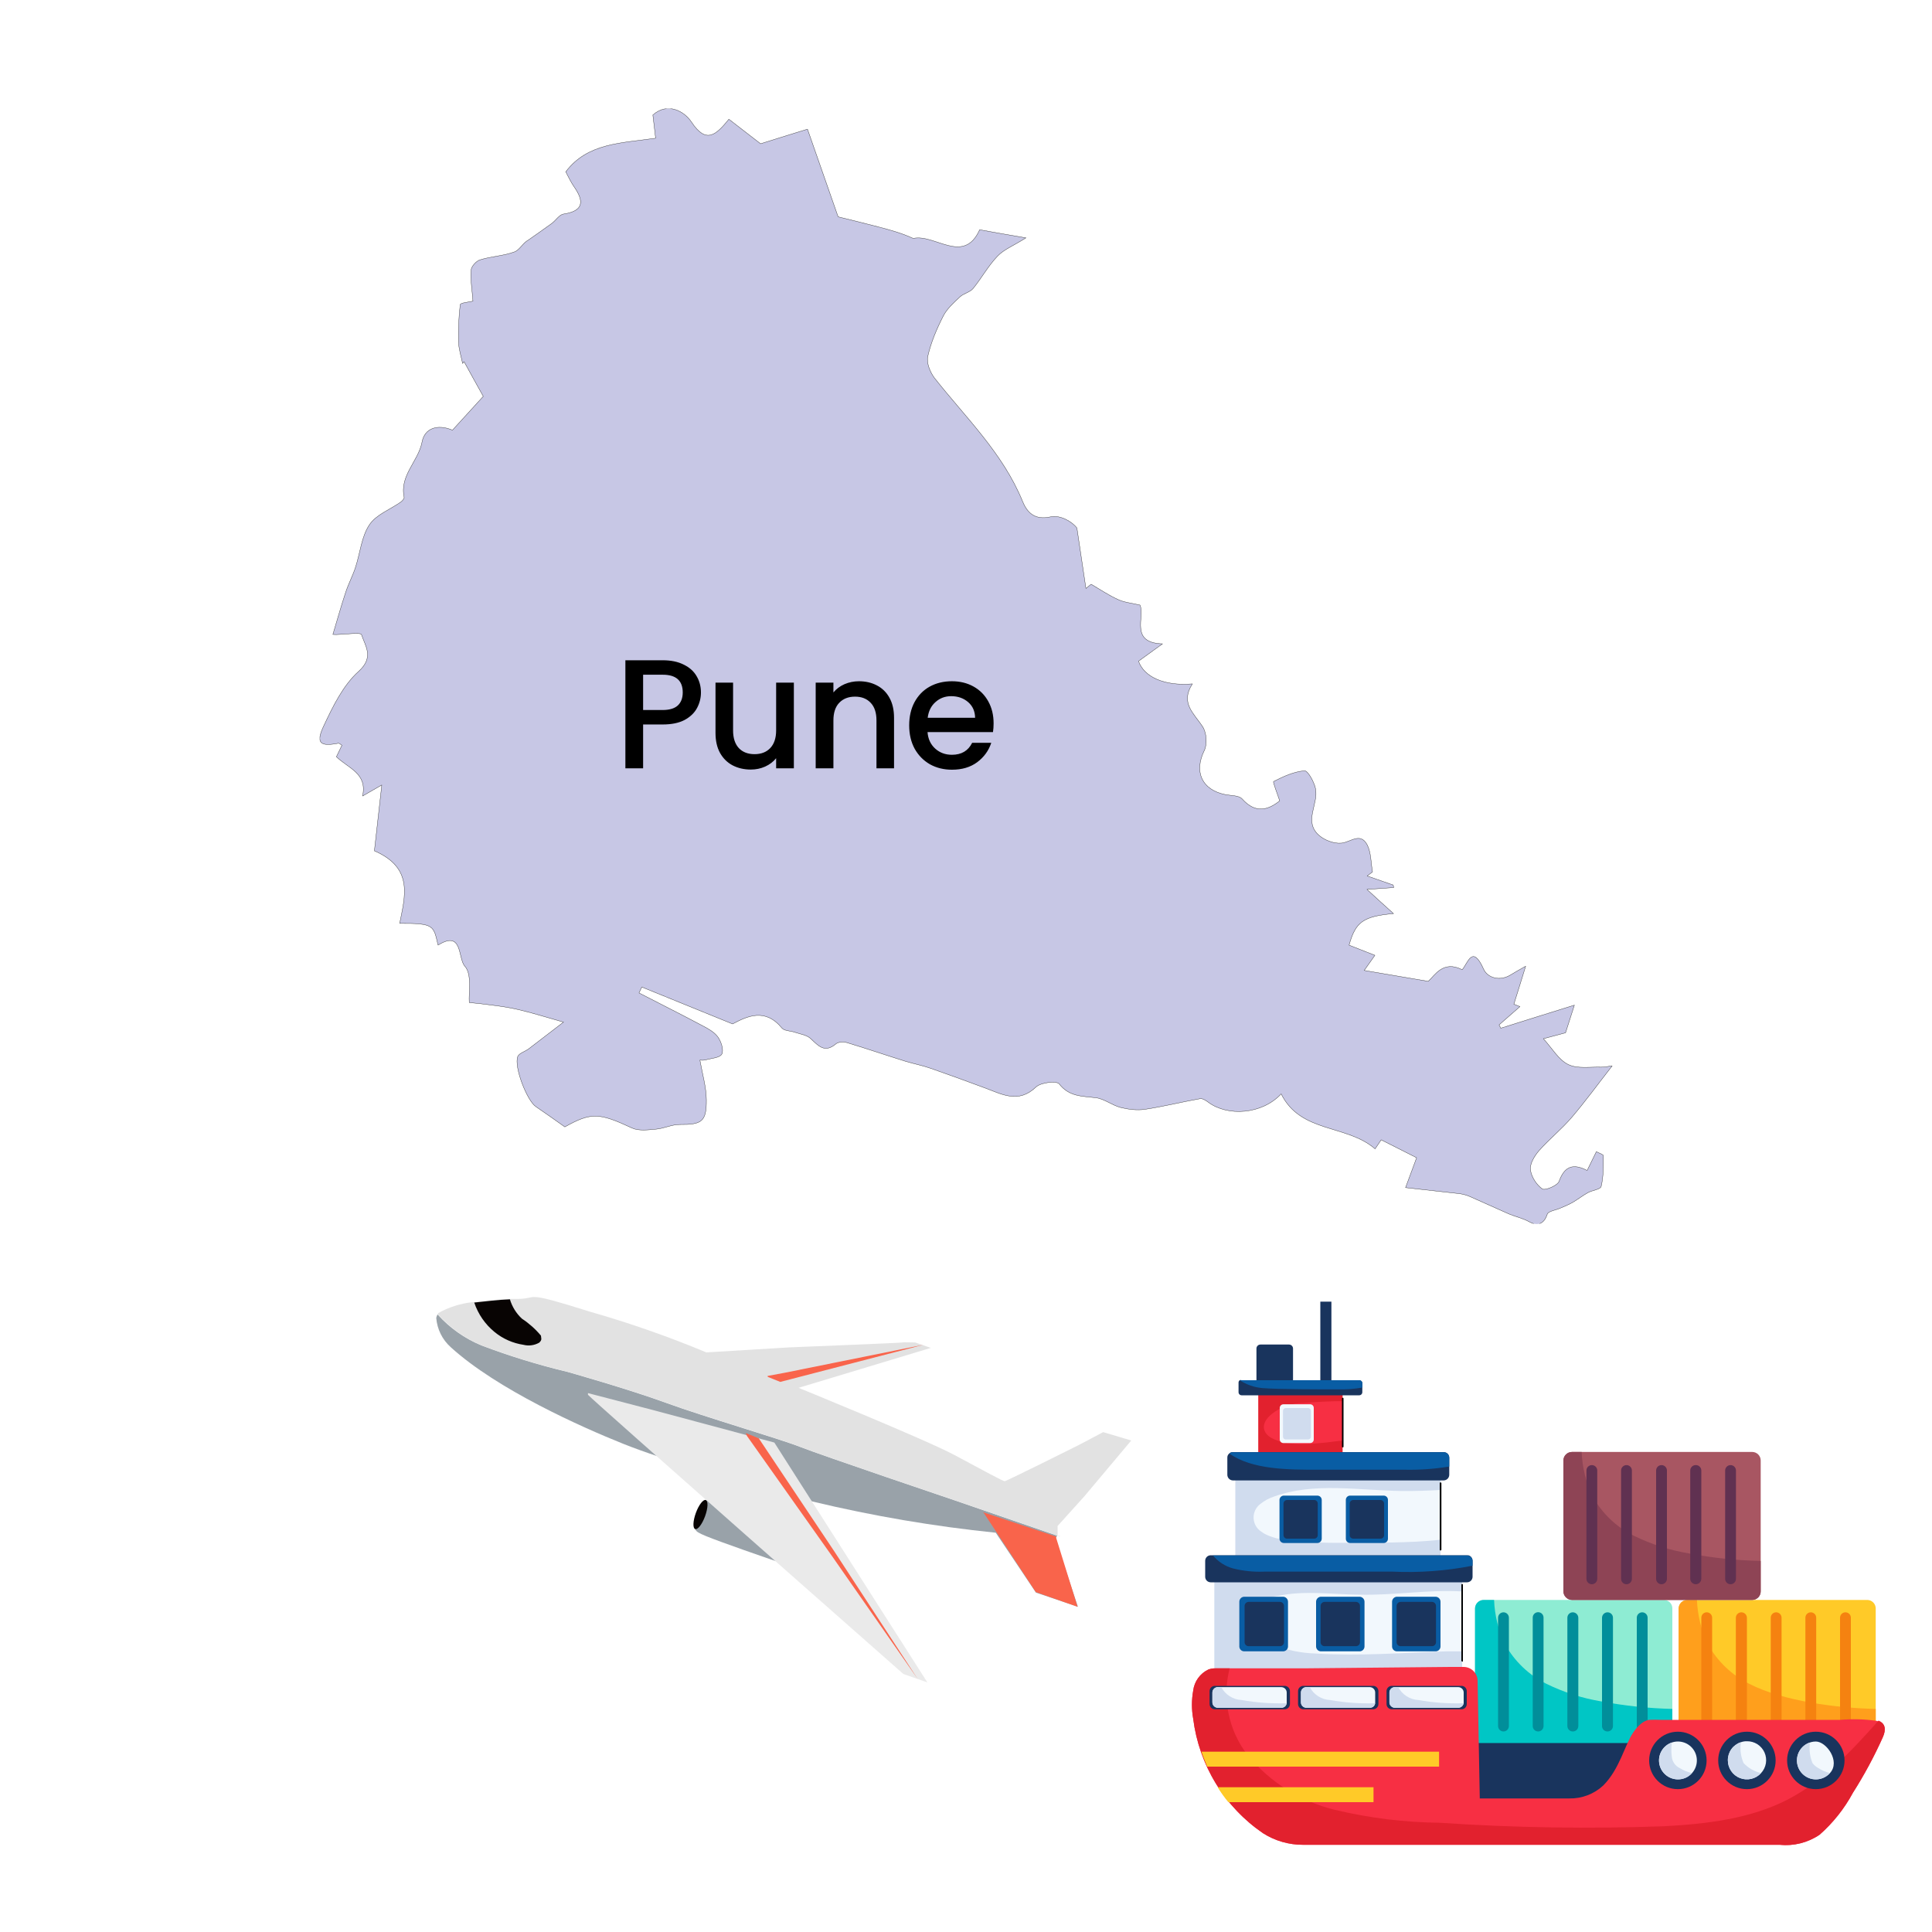 <svg width="150" height="150" viewBox="0 0 150 150" fill="none" xmlns="http://www.w3.org/2000/svg">
<path d="M53.94 118.57C54.04 118.91 53.88 118.94 56.04 119.73C58.2 120.52 61.38 121.6 61.38 121.6L60.11 118.85L57.19 116.39H55.19L54.76 116.5L54.22 118.13L53.94 118.57Z" fill="#99A2A9"/>
<path d="M54.741 117.721C54.969 117.099 54.994 116.536 54.797 116.463C54.599 116.391 54.255 116.838 54.027 117.46C53.8 118.082 53.775 118.645 53.972 118.717C54.169 118.79 54.514 118.343 54.741 117.721Z" fill="#080403"/>
<path d="M83.69 124.75L80.43 123.65L77.31 119C72.522 118.51 67.771 117.701 63.09 116.58C57.19 115 51.59 113.38 48.37 112.09C45.15 110.8 38.6 107.88 35 104.6C34.343 104.015 33.938 103.197 33.87 102.32C33.89 102.225 33.924 102.135 33.97 102.05C34.911 103.099 36.077 103.923 37.38 104.46C39.558 105.284 41.785 105.969 44.05 106.51C44.05 106.51 48.77 107.84 51.72 108.92C54.67 110 60.51 111.7 62.16 112.35C63.81 113 74.16 116.5 74.16 116.5L82.09 119.23C82.09 119.23 81.96 119.37 81.96 119.4C81.96 119.43 82.43 120.96 82.43 120.96L83.69 124.75Z" fill="#99A2A9"/>
<path d="M84.2 116.16L82.11 118.48V118.87V119.23L74.18 116.5C74.18 116.5 63.8 113 62.18 112.35C60.56 111.7 54.7 110 51.75 108.92C48.8 107.84 44.08 106.51 44.08 106.51C41.815 105.969 39.588 105.284 37.41 104.46C36.106 103.923 34.941 103.099 34 102.05V101.96C34.826 101.496 35.738 101.203 36.68 101.1H36.79C37.59 101.02 38.63 100.88 39.56 100.85H40.12C41.93 100.85 40.38 100.13 45.84 101.85C48.899 102.723 51.904 103.775 54.84 105L61.29 104.61C61.29 104.61 70.05 104.26 70.06 104.23C70.07 104.2 71.06 104.23 71.06 104.23L72.27 104.65L62 107.75C62 107.75 71.82 111.75 74.09 112.96C76.36 114.17 77.86 115 78 115C78.14 115 83.76 112.19 83.76 112.19L85.65 111.19L87.83 111.84L84.2 116.16Z" fill="#E2E2E2"/>
<path d="M82.29 119.28L82.16 119.23" stroke="#F3F3F3" stroke-width="0.08" stroke-miterlimit="10"/>
<path d="M76.42 117.52L80.42 123.61L83.66 124.75L82 119.4V119.3L76.33 117.41L76.42 117.52Z" fill="#F9644B"/>
<path d="M45.65 108.29C45.65 108.4 70.14 129.97 70.14 129.97L72 130.62L60.12 112L50.79 109.5L45.65 108.16V108.31V108.29Z" fill="#EAEAEA"/>
<path d="M57.99 111.48L64.58 120.79L71.26 130.37L64.77 120.44L58.91 111.67L57.9 111.26L57.99 111.48Z" fill="#F9644B"/>
<path d="M59.59 106.83L59.61 106.9L60.58 107.29L71.69 104.41L60.93 106.58L59.59 106.83Z" fill="#F9644B"/>
<path d="M41.87 104.24C41.498 104.455 41.056 104.516 40.64 104.41C39.813 104.287 39.035 103.941 38.39 103.41C37.662 102.813 37.118 102.022 36.82 101.13C37.62 101.05 38.66 100.91 39.59 100.88C39.761 101.454 40.082 101.972 40.52 102.38C41.075 102.745 41.574 103.189 42 103.7C42 103.89 42.12 104 41.87 104.24Z" fill="#080403"/>
<path d="M102.51 101.06H103.37V107.4H102.51V101.06Z" fill="#19345D"/>
<path d="M100.39 107.23H97.55V104.7C97.55 104.617 97.582 104.539 97.641 104.48C97.699 104.422 97.778 104.39 97.86 104.39H100.08C100.162 104.39 100.241 104.422 100.299 104.48C100.357 104.539 100.39 104.617 100.39 104.7V107.23Z" fill="#19345D"/>
<path d="M129.84 124.88V135C129.843 135.087 129.828 135.173 129.796 135.255C129.765 135.336 129.717 135.41 129.657 135.472C129.596 135.535 129.524 135.584 129.443 135.618C129.363 135.652 129.277 135.67 129.19 135.67H115.19C115.012 135.67 114.842 135.599 114.716 135.473C114.591 135.348 114.52 135.177 114.52 135V124.88C114.523 124.704 114.594 124.536 114.72 124.412C114.845 124.289 115.014 124.22 115.19 124.22H129.19C129.276 124.22 129.362 124.237 129.441 124.27C129.521 124.303 129.593 124.352 129.653 124.414C129.714 124.475 129.761 124.548 129.793 124.628C129.826 124.708 129.841 124.794 129.84 124.88Z" fill="#8EECD3"/>
<path d="M129.84 132.68V135C129.843 135.087 129.828 135.173 129.796 135.255C129.765 135.336 129.717 135.41 129.657 135.472C129.596 135.535 129.524 135.584 129.443 135.618C129.363 135.652 129.277 135.67 129.19 135.67H115.19C115.012 135.67 114.842 135.599 114.716 135.473C114.591 135.348 114.52 135.177 114.52 135V124.88C114.523 124.704 114.594 124.536 114.72 124.412C114.845 124.289 115.014 124.22 115.19 124.22H116C116.044 125.405 116.33 126.569 116.84 127.64C117.575 128.972 118.698 130.05 120.06 130.73C121.412 131.393 122.854 131.855 124.34 132.1C126.155 132.441 127.994 132.635 129.84 132.68Z" fill="#00C6C5"/>
<path d="M116.73 134.43C116.618 134.43 116.511 134.385 116.433 134.307C116.354 134.228 116.31 134.121 116.31 134.01V125.61C116.308 125.554 116.318 125.498 116.339 125.446C116.359 125.394 116.39 125.346 116.429 125.306C116.468 125.266 116.515 125.234 116.567 125.213C116.618 125.191 116.674 125.18 116.73 125.18C116.786 125.18 116.841 125.191 116.893 125.213C116.944 125.234 116.991 125.266 117.03 125.306C117.069 125.346 117.1 125.394 117.121 125.446C117.141 125.498 117.151 125.554 117.15 125.61V134C117.151 134.056 117.141 134.111 117.121 134.163C117.1 134.216 117.069 134.263 117.03 134.303C116.991 134.343 116.944 134.375 116.893 134.397C116.841 134.419 116.786 134.43 116.73 134.43Z" fill="#018E9A"/>
<path d="M119.42 134.43C119.364 134.43 119.309 134.419 119.257 134.397C119.205 134.375 119.159 134.343 119.12 134.303C119.08 134.263 119.05 134.216 119.029 134.164C119.009 134.112 118.999 134.056 119 134V125.6C118.999 125.544 119.009 125.488 119.029 125.436C119.05 125.384 119.08 125.337 119.12 125.296C119.159 125.256 119.205 125.225 119.257 125.203C119.309 125.181 119.364 125.17 119.42 125.17C119.476 125.17 119.532 125.181 119.583 125.203C119.635 125.225 119.682 125.256 119.721 125.296C119.76 125.337 119.791 125.384 119.811 125.436C119.832 125.488 119.841 125.544 119.84 125.6V134C119.841 134.056 119.832 134.112 119.811 134.164C119.791 134.216 119.76 134.263 119.721 134.303C119.682 134.343 119.635 134.375 119.583 134.397C119.532 134.419 119.476 134.43 119.42 134.43Z" fill="#018E9A"/>
<path d="M122.11 134.43C121.999 134.43 121.892 134.385 121.813 134.307C121.734 134.228 121.69 134.121 121.69 134.01V125.61C121.689 125.554 121.699 125.498 121.719 125.446C121.74 125.394 121.77 125.346 121.809 125.306C121.849 125.266 121.895 125.234 121.947 125.213C121.999 125.191 122.054 125.18 122.11 125.18C122.224 125.18 122.333 125.225 122.414 125.306C122.495 125.386 122.54 125.496 122.54 125.61V134C122.541 134.057 122.531 134.113 122.51 134.166C122.489 134.219 122.457 134.267 122.417 134.307C122.377 134.347 122.329 134.379 122.276 134.4C122.223 134.421 122.167 134.431 122.11 134.43Z" fill="#018E9A"/>
<path d="M124.81 134.43C124.754 134.431 124.698 134.421 124.646 134.401C124.594 134.38 124.546 134.349 124.506 134.31C124.466 134.271 124.435 134.224 124.413 134.173C124.391 134.121 124.38 134.066 124.38 134.01V125.61C124.38 125.496 124.425 125.386 124.506 125.306C124.586 125.225 124.696 125.18 124.81 125.18C124.866 125.18 124.921 125.191 124.973 125.213C125.025 125.234 125.071 125.266 125.11 125.306C125.15 125.346 125.18 125.394 125.201 125.446C125.221 125.498 125.231 125.554 125.23 125.61V134C125.231 134.056 125.221 134.111 125.201 134.163C125.18 134.216 125.15 134.263 125.11 134.303C125.071 134.343 125.025 134.375 124.973 134.397C124.921 134.419 124.866 134.43 124.81 134.43Z" fill="#018E9A"/>
<path d="M127.5 134.43C127.388 134.43 127.281 134.385 127.203 134.307C127.124 134.228 127.08 134.121 127.08 134.01V125.61C127.078 125.554 127.088 125.498 127.109 125.446C127.129 125.394 127.16 125.346 127.199 125.306C127.238 125.266 127.285 125.234 127.337 125.213C127.388 125.191 127.444 125.18 127.5 125.18C127.556 125.18 127.611 125.191 127.663 125.213C127.714 125.234 127.761 125.266 127.8 125.306C127.839 125.346 127.87 125.394 127.891 125.446C127.911 125.498 127.921 125.554 127.92 125.61V134C127.921 134.056 127.911 134.111 127.891 134.163C127.87 134.216 127.839 134.263 127.8 134.303C127.761 134.343 127.714 134.375 127.663 134.397C127.611 134.419 127.556 134.43 127.5 134.43Z" fill="#018E9A"/>
<path d="M145.63 124.88V135C145.631 135.087 145.615 135.174 145.583 135.255C145.55 135.337 145.502 135.411 145.44 135.473C145.379 135.535 145.306 135.585 145.225 135.619C145.144 135.652 145.058 135.67 144.97 135.67H131C130.822 135.67 130.652 135.599 130.526 135.473C130.401 135.348 130.33 135.177 130.33 135V124.88C130.333 124.704 130.404 124.536 130.53 124.412C130.655 124.289 130.824 124.22 131 124.22H145C145.17 124.227 145.33 124.3 145.447 124.423C145.565 124.546 145.63 124.71 145.63 124.88Z" fill="#FFCA28"/>
<path d="M145.63 132.68V135C145.631 135.087 145.615 135.174 145.583 135.255C145.55 135.337 145.502 135.411 145.44 135.473C145.379 135.535 145.306 135.585 145.225 135.619C145.144 135.652 145.058 135.67 144.97 135.67H131C130.822 135.67 130.652 135.599 130.526 135.473C130.401 135.348 130.33 135.177 130.33 135V124.88C130.333 124.704 130.404 124.536 130.53 124.412C130.655 124.289 130.824 124.22 131 124.22H131.75C131.799 125.404 132.085 126.567 132.59 127.64C133.326 128.972 134.448 130.05 135.81 130.73C138.42 132.08 142.69 132.62 145.63 132.68Z" fill="#FF9F1C"/>
<path d="M132.51 134.43C132.399 134.43 132.292 134.385 132.213 134.307C132.134 134.228 132.09 134.121 132.09 134.01V125.61C132.089 125.554 132.099 125.498 132.119 125.446C132.14 125.394 132.17 125.346 132.209 125.306C132.249 125.266 132.295 125.234 132.347 125.213C132.399 125.191 132.454 125.18 132.51 125.18C132.566 125.18 132.621 125.191 132.673 125.213C132.725 125.234 132.771 125.266 132.811 125.306C132.85 125.346 132.88 125.394 132.901 125.446C132.921 125.498 132.931 125.554 132.93 125.61V134C132.931 134.056 132.921 134.111 132.901 134.163C132.88 134.216 132.85 134.263 132.811 134.303C132.771 134.343 132.725 134.375 132.673 134.397C132.621 134.419 132.566 134.43 132.51 134.43Z" fill="#F58210"/>
<path d="M135.2 134.43C135.144 134.431 135.088 134.421 135.036 134.401C134.984 134.38 134.937 134.349 134.897 134.31C134.856 134.271 134.825 134.224 134.803 134.173C134.781 134.121 134.77 134.066 134.77 134.01V125.61C134.77 125.496 134.815 125.386 134.896 125.306C134.977 125.225 135.086 125.18 135.2 125.18C135.314 125.18 135.423 125.225 135.504 125.306C135.585 125.386 135.63 125.496 135.63 125.61V134C135.631 134.057 135.621 134.113 135.6 134.166C135.579 134.219 135.547 134.267 135.507 134.307C135.467 134.347 135.419 134.379 135.366 134.4C135.313 134.421 135.257 134.431 135.2 134.43Z" fill="#F58210"/>
<path d="M137.9 134.43C137.789 134.43 137.682 134.385 137.603 134.307C137.524 134.228 137.48 134.121 137.48 134.01V125.61C137.479 125.554 137.489 125.498 137.509 125.446C137.53 125.394 137.56 125.346 137.6 125.306C137.639 125.266 137.685 125.234 137.737 125.213C137.789 125.191 137.844 125.18 137.9 125.18C137.956 125.18 138.012 125.191 138.063 125.213C138.115 125.234 138.162 125.266 138.201 125.306C138.24 125.346 138.271 125.394 138.291 125.446C138.312 125.498 138.321 125.554 138.32 125.61V134C138.321 134.056 138.312 134.111 138.291 134.163C138.271 134.216 138.24 134.263 138.201 134.303C138.162 134.343 138.115 134.375 138.063 134.397C138.012 134.419 137.956 134.43 137.9 134.43Z" fill="#F58210"/>
<path d="M140.59 134.43C140.479 134.43 140.372 134.385 140.293 134.307C140.214 134.228 140.17 134.121 140.17 134.01V125.61C140.169 125.554 140.179 125.498 140.199 125.446C140.22 125.394 140.25 125.346 140.289 125.306C140.329 125.266 140.375 125.234 140.427 125.213C140.479 125.191 140.534 125.18 140.59 125.18C140.646 125.18 140.701 125.191 140.753 125.213C140.805 125.234 140.851 125.266 140.891 125.306C140.93 125.346 140.96 125.394 140.981 125.446C141.001 125.498 141.011 125.554 141.01 125.61V134C141.011 134.056 141.001 134.111 140.981 134.163C140.96 134.216 140.93 134.263 140.891 134.303C140.851 134.343 140.805 134.375 140.753 134.397C140.701 134.419 140.646 134.43 140.59 134.43Z" fill="#F58210"/>
<path d="M143.28 134.43C143.169 134.43 143.062 134.385 142.983 134.307C142.904 134.228 142.86 134.121 142.86 134.01V125.61C142.859 125.554 142.869 125.498 142.889 125.446C142.91 125.394 142.94 125.346 142.979 125.306C143.019 125.266 143.065 125.234 143.117 125.213C143.169 125.191 143.224 125.18 143.28 125.18C143.336 125.18 143.391 125.191 143.443 125.213C143.495 125.234 143.541 125.266 143.581 125.306C143.62 125.346 143.65 125.394 143.671 125.446C143.691 125.498 143.701 125.554 143.7 125.61V134C143.701 134.056 143.691 134.111 143.671 134.163C143.65 134.216 143.62 134.263 143.581 134.303C143.541 134.343 143.495 134.375 143.443 134.397C143.391 134.419 143.336 134.43 143.28 134.43Z" fill="#F58210"/>
<path d="M136.7 113.389V123.549C136.701 123.636 136.685 123.722 136.653 123.803C136.622 123.883 136.574 123.957 136.514 124.019C136.453 124.081 136.381 124.131 136.302 124.165C136.222 124.2 136.137 124.218 136.05 124.219H122.05C121.873 124.217 121.704 124.145 121.579 124.02C121.454 123.895 121.382 123.726 121.38 123.549V113.389C121.383 113.214 121.454 113.046 121.58 112.922C121.705 112.799 121.874 112.729 122.05 112.729H136.05C136.223 112.732 136.389 112.803 136.51 112.926C136.632 113.05 136.7 113.216 136.7 113.389Z" fill="#A85662"/>
<path d="M136.7 121.189V123.549C136.701 123.636 136.685 123.722 136.653 123.803C136.622 123.883 136.574 123.957 136.514 124.019C136.453 124.081 136.381 124.131 136.302 124.165C136.222 124.2 136.137 124.218 136.05 124.219H122.05C121.873 124.217 121.704 124.145 121.579 124.02C121.454 123.895 121.382 123.726 121.38 123.549V113.389C121.383 113.214 121.454 113.046 121.58 112.922C121.705 112.799 121.874 112.729 122.05 112.729H122.8C122.845 113.918 123.131 115.085 123.64 116.159C124.373 117.491 125.497 118.566 126.86 119.239C128.212 119.903 129.654 120.364 131.14 120.609C132.974 120.959 134.834 121.153 136.7 121.189Z" fill="#8E4455"/>
<path d="M123.59 123C123.534 123 123.479 122.989 123.427 122.967C123.375 122.945 123.329 122.914 123.289 122.873C123.25 122.833 123.22 122.786 123.199 122.734C123.179 122.682 123.169 122.626 123.17 122.57V114.17C123.17 114.059 123.214 113.952 123.293 113.873C123.372 113.794 123.479 113.75 123.59 113.75C123.701 113.75 123.808 113.794 123.887 113.873C123.966 113.952 124.01 114.059 124.01 114.17V122.57C124.011 122.626 124.002 122.682 123.981 122.734C123.96 122.786 123.93 122.833 123.891 122.873C123.851 122.914 123.805 122.945 123.753 122.967C123.701 122.989 123.646 123 123.59 123Z" fill="#603151"/>
<path d="M126.28 123C126.224 123 126.169 122.989 126.117 122.967C126.065 122.945 126.019 122.914 125.979 122.873C125.94 122.833 125.91 122.786 125.889 122.734C125.869 122.682 125.859 122.626 125.86 122.57V114.17C125.86 114.059 125.904 113.952 125.983 113.873C126.062 113.794 126.169 113.75 126.28 113.75C126.391 113.75 126.498 113.794 126.577 113.873C126.656 113.952 126.7 114.059 126.7 114.17V122.57C126.701 122.626 126.691 122.682 126.671 122.734C126.65 122.786 126.62 122.833 126.581 122.873C126.541 122.914 126.495 122.945 126.443 122.967C126.391 122.989 126.336 123 126.28 123Z" fill="#603151"/>
<path d="M129 123C128.944 123 128.888 122.989 128.837 122.967C128.785 122.945 128.738 122.914 128.699 122.873C128.66 122.833 128.629 122.786 128.609 122.734C128.588 122.682 128.578 122.626 128.58 122.57V114.17C128.58 114.059 128.624 113.952 128.703 113.873C128.781 113.794 128.888 113.75 129 113.75C129.111 113.75 129.218 113.794 129.297 113.873C129.375 113.952 129.42 114.059 129.42 114.17V122.57C129.421 122.626 129.411 122.682 129.391 122.734C129.37 122.786 129.339 122.833 129.3 122.873C129.261 122.914 129.214 122.945 129.163 122.967C129.111 122.989 129.056 123 129 123Z" fill="#603151"/>
<path d="M131.66 122.999C131.546 122.999 131.437 122.954 131.356 122.873C131.275 122.793 131.23 122.683 131.23 122.569V114.169C131.23 114.113 131.241 114.058 131.263 114.006C131.285 113.954 131.316 113.908 131.357 113.869C131.397 113.829 131.444 113.799 131.496 113.778C131.548 113.758 131.604 113.748 131.66 113.749C131.716 113.748 131.772 113.758 131.824 113.778C131.876 113.799 131.923 113.829 131.963 113.869C132.004 113.908 132.035 113.954 132.057 114.006C132.079 114.058 132.09 114.113 132.09 114.169V122.569C132.09 122.683 132.045 122.793 131.964 122.873C131.883 122.954 131.774 122.999 131.66 122.999Z" fill="#603151"/>
<path d="M134.36 123C134.304 123 134.249 122.989 134.197 122.967C134.145 122.945 134.099 122.914 134.059 122.873C134.02 122.833 133.99 122.786 133.969 122.734C133.949 122.682 133.939 122.626 133.94 122.57V114.17C133.94 114.059 133.984 113.952 134.063 113.873C134.142 113.794 134.249 113.75 134.36 113.75C134.471 113.75 134.578 113.794 134.657 113.873C134.736 113.952 134.78 114.059 134.78 114.17V122.57C134.781 122.626 134.772 122.682 134.751 122.734C134.73 122.786 134.7 122.833 134.661 122.873C134.622 122.914 134.575 122.945 134.523 122.967C134.472 122.989 134.416 123 134.36 123Z" fill="#603151"/>
<path d="M97.69 108H104.24V113.44H97.69V108Z" fill="#E2212E"/>
<path d="M104.24 108.79V111.86C103.87 111.86 103.48 111.94 103.11 111.98C101.76 112.12 99.9 112.3 98.73 111.65C98 111.25 97.85 110.51 98.73 109.79C99.429 109.225 100.302 108.921 101.2 108.93C101.87 108.86 103.52 108.77 104.24 108.79Z" fill="#F72F43"/>
<path d="M95.91 114.159H111.84V121.069H95.91V114.159Z" fill="#D0DCEE"/>
<path d="M111.84 115.68V119.54C110.58 119.69 109.31 119.73 108.06 119.76C106.14 119.76 104.22 119.82 102.29 119.76C101.12 119.76 98.86 119.64 97.93 118.92C97.752 118.806 97.604 118.65 97.5 118.467C97.395 118.283 97.336 118.077 97.328 117.866C97.32 117.655 97.364 117.445 97.454 117.254C97.545 117.063 97.681 116.897 97.85 116.77C98.169 116.513 98.531 116.317 98.92 116.19C102.04 115.06 105.49 115.72 108.81 115.76C109.82 115.77 110.83 115.74 111.84 115.68Z" fill="#F2F8FD"/>
<path d="M112.52 113.17V114.5C112.52 114.615 112.475 114.725 112.395 114.807C112.314 114.89 112.205 114.937 112.09 114.94H95.72C95.605 114.937 95.496 114.89 95.415 114.807C95.335 114.725 95.29 114.615 95.29 114.5V113.17C95.287 113.106 95.3 113.042 95.328 112.984C95.356 112.927 95.398 112.877 95.45 112.84C95.486 112.805 95.528 112.779 95.575 112.762C95.621 112.744 95.671 112.737 95.72 112.74H112.09C112.204 112.74 112.313 112.785 112.394 112.866C112.475 112.946 112.52 113.056 112.52 113.17Z" fill="#19345D"/>
<path d="M94.28 122.229H113.52V131.469H94.28V122.229Z" fill="#D0DCEE"/>
<path d="M113.52 123.559V128.209H112.32C108.93 128.319 105.54 128.589 102.16 128.379C101.022 128.347 99.899 128.117 98.84 127.699C97.49 127.109 97.07 126.129 97.26 125.369C97.43 124.967 97.706 124.618 98.058 124.36C98.41 124.101 98.825 123.942 99.26 123.899C101.26 123.469 103.43 123.789 105.53 123.809C108.22 123.879 110.88 123.399 113.52 123.559Z" fill="#F2F8FD"/>
<path d="M112.5 135.329H130.34V140.269H112.5V135.329Z" fill="#19345D"/>
<path d="M146.19 134.86C145.52 136.358 144.742 137.806 143.86 139.19C143.197 140.422 142.32 141.526 141.27 142.45C140.363 143.064 139.27 143.34 138.18 143.23H101.18C100.075 143.236 98.992 142.924 98.06 142.33C96.58 141.317 95.332 140.002 94.398 138.471C93.464 136.94 92.865 135.229 92.64 133.45C92.51 132.726 92.51 131.984 92.64 131.26C92.682 130.909 92.812 130.575 93.019 130.288C93.225 130.001 93.501 129.771 93.82 129.62C93.993 129.559 94.176 129.528 94.36 129.53H95.47H95.97H101.19L112.62 129.42H113.62C113.763 129.419 113.905 129.446 114.038 129.499C114.171 129.553 114.291 129.632 114.394 129.732C114.496 129.832 114.577 129.952 114.633 130.084C114.689 130.215 114.719 130.357 114.72 130.5L114.89 139.63H121.84C122.813 139.651 123.756 139.292 124.47 138.63C125.75 137.35 126.14 135.49 126.79 134.53C127.06 134.13 127.52 133.59 128.04 133.53C128.333 133.515 128.627 133.515 128.92 133.53H142.87C143.796 133.448 144.729 133.472 145.65 133.6C145.72 133.608 145.787 133.628 145.85 133.66C146.39 133.8 146.44 134.29 146.19 134.86Z" fill="#F72F43"/>
<path d="M146.19 134.859C145.52 136.358 144.742 137.805 143.86 139.189C143.197 140.421 142.32 141.525 141.27 142.449C140.363 143.064 139.27 143.34 138.18 143.229H101.18C100.075 143.235 98.992 142.923 98.06 142.329C96.58 141.316 95.332 140.001 94.398 138.47C93.464 136.94 92.865 135.228 92.64 133.449C92.51 132.725 92.51 131.984 92.64 131.259C92.682 130.909 92.812 130.574 93.019 130.287C93.225 130.001 93.501 129.771 93.82 129.619C93.993 129.558 94.176 129.528 94.36 129.529H95.47C95.174 130.677 95.144 131.877 95.382 133.038C95.619 134.198 96.118 135.29 96.84 136.229C98.582 138.367 100.978 139.874 103.66 140.519C106.321 141.154 109.044 141.489 111.78 141.519C117.578 141.909 123.392 141.999 129.2 141.789C132.51 141.609 135.9 141.219 138.85 139.689C141.63 138.229 143.76 135.929 145.85 133.589C146.39 133.799 146.44 134.289 146.19 134.859Z" fill="#E2212E"/>
<path d="M114.33 121.18V122.42C114.33 122.476 114.319 122.532 114.297 122.585C114.275 122.637 114.244 122.684 114.204 122.724C114.164 122.764 114.117 122.796 114.064 122.817C114.012 122.839 113.956 122.85 113.9 122.85H94C93.886 122.85 93.776 122.805 93.696 122.724C93.615 122.643 93.57 122.534 93.57 122.42V121.18C93.57 121.066 93.615 120.957 93.696 120.876C93.776 120.795 93.886 120.75 94 120.75H114C114.096 120.773 114.181 120.828 114.241 120.906C114.301 120.985 114.333 121.081 114.33 121.18Z" fill="#19345D"/>
<path d="M130.27 138.909C131.502 138.909 132.5 137.911 132.5 136.679C132.5 135.448 131.502 134.449 130.27 134.449C129.038 134.449 128.04 135.448 128.04 136.679C128.04 137.911 129.038 138.909 130.27 138.909Z" fill="#19345D"/>
<path d="M131.37 137.66C131.233 137.816 131.063 137.941 130.874 138.025C130.684 138.11 130.478 138.153 130.27 138.15C129.933 138.149 129.608 138.033 129.347 137.82C129.086 137.608 128.905 137.313 128.836 136.984C128.766 136.654 128.812 136.311 128.965 136.012C129.118 135.712 129.369 135.474 129.676 135.337C129.983 135.2 130.328 135.173 130.653 135.26C130.978 135.346 131.264 135.542 131.462 135.814C131.66 136.086 131.759 136.417 131.742 136.753C131.726 137.089 131.594 137.409 131.37 137.66Z" fill="#F2F8FD"/>
<path d="M131.37 137.66C131.233 137.816 131.063 137.941 130.874 138.026C130.684 138.11 130.478 138.153 130.27 138.15C129.923 138.148 129.587 138.023 129.324 137.798C129.06 137.573 128.884 137.261 128.828 136.918C128.771 136.576 128.838 136.225 129.016 135.926C129.194 135.628 129.472 135.403 129.8 135.29C129.751 135.662 129.751 136.038 129.8 136.41C129.82 136.594 129.886 136.769 129.993 136.92C130.1 137.07 130.243 137.191 130.41 137.27C130.704 137.457 131.029 137.589 131.37 137.66Z" fill="#D0DCEE"/>
<path d="M135.63 138.909C136.862 138.909 137.86 137.911 137.86 136.679C137.86 135.448 136.862 134.449 135.63 134.449C134.398 134.449 133.4 135.448 133.4 136.679C133.4 137.911 134.398 138.909 135.63 138.909Z" fill="#19345D"/>
<path d="M136.73 137.66C136.529 137.883 136.265 138.04 135.973 138.109C135.681 138.179 135.375 138.158 135.095 138.05C134.815 137.941 134.575 137.75 134.406 137.502C134.237 137.254 134.148 136.96 134.15 136.66C134.149 136.352 134.245 136.053 134.425 135.803C134.604 135.553 134.858 135.367 135.15 135.27C135.303 135.213 135.466 135.185 135.63 135.19C135.918 135.185 136.201 135.266 136.444 135.421C136.686 135.576 136.878 135.799 136.996 136.062C137.113 136.325 137.15 136.617 137.103 136.901C137.056 137.185 136.926 137.449 136.73 137.66Z" fill="#F2F8FD"/>
<path d="M136.73 137.66C136.529 137.883 136.265 138.039 135.973 138.109C135.681 138.179 135.375 138.158 135.095 138.049C134.815 137.941 134.575 137.75 134.406 137.502C134.237 137.253 134.148 136.96 134.15 136.66C134.149 136.352 134.245 136.052 134.425 135.803C134.604 135.553 134.858 135.366 135.15 135.27C135.15 135.27 135.15 135.36 135.15 135.4C135.091 135.904 135.167 136.414 135.37 136.88C135.734 137.271 136.208 137.543 136.73 137.66Z" fill="#D0DCEE"/>
<path d="M140.98 138.909C142.212 138.909 143.21 137.911 143.21 136.679C143.21 135.448 142.212 134.449 140.98 134.449C139.748 134.449 138.75 135.448 138.75 136.679C138.75 137.911 139.748 138.909 140.98 138.909Z" fill="#19345D"/>
<path d="M142.08 137.66C141.916 137.843 141.71 137.981 141.479 138.064C141.249 138.147 141.001 138.17 140.759 138.133C140.517 138.095 140.288 137.998 140.093 137.849C139.898 137.7 139.743 137.506 139.643 137.282C139.543 137.059 139.5 136.813 139.518 136.569C139.537 136.325 139.616 136.089 139.749 135.883C139.882 135.677 140.064 135.508 140.279 135.39C140.494 135.273 140.735 135.211 140.98 135.21C141.8 135.21 142.91 136.75 142.08 137.66Z" fill="#F2F8FD"/>
<path d="M142.08 137.66C141.93 137.828 141.744 137.959 141.536 138.044C141.327 138.129 141.102 138.164 140.878 138.148C140.653 138.132 140.436 138.065 140.241 137.951C140.047 137.838 139.881 137.681 139.757 137.494C139.633 137.306 139.553 137.093 139.525 136.87C139.496 136.646 139.519 136.42 139.592 136.207C139.664 135.994 139.785 135.801 139.944 135.642C140.103 135.483 140.297 135.362 140.51 135.29C140.51 135.29 140.51 135.38 140.51 135.42C140.457 135.924 140.533 136.433 140.73 136.9C140.851 137.052 141 137.177 141.17 137.27C141.448 137.453 141.756 137.585 142.08 137.66Z" fill="#D0DCEE"/>
<path d="M99.74 132.71H94.33C94.275 132.711 94.221 132.701 94.17 132.681C94.119 132.661 94.073 132.631 94.034 132.593C93.995 132.555 93.963 132.509 93.942 132.459C93.921 132.409 93.91 132.354 93.91 132.3V131.3C93.91 131.245 93.921 131.191 93.942 131.141C93.963 131.09 93.995 131.044 94.034 131.006C94.073 130.968 94.119 130.938 94.17 130.918C94.221 130.898 94.275 130.888 94.33 130.89H99.74C99.849 130.89 99.953 130.933 100.03 131.01C100.107 131.087 100.15 131.191 100.15 131.3V132.3C100.15 132.409 100.107 132.513 100.03 132.59C99.953 132.667 99.849 132.71 99.74 132.71Z" fill="#19345D"/>
<path d="M99.9 131.409V132.169C99.904 132.192 99.904 132.216 99.9 132.239C99.888 132.338 99.838 132.429 99.763 132.494C99.687 132.558 99.59 132.593 99.49 132.589H94.55C94.439 132.589 94.332 132.545 94.253 132.466C94.174 132.387 94.13 132.281 94.13 132.169V131.409C94.13 131.298 94.174 131.191 94.253 131.112C94.332 131.034 94.439 130.989 94.55 130.989H99.48C99.591 130.989 99.698 131.034 99.777 131.112C99.856 131.191 99.9 131.298 99.9 131.409Z" fill="#F2F8FD"/>
<path d="M99.89 132.239C99.877 132.338 99.829 132.429 99.753 132.494C99.677 132.558 99.58 132.593 99.48 132.589H94.55C94.439 132.589 94.332 132.545 94.253 132.466C94.174 132.387 94.13 132.281 94.13 132.169V131.409C94.13 131.298 94.174 131.191 94.253 131.112C94.332 131.034 94.439 130.989 94.55 130.989H94.82C94.973 131.277 95.198 131.521 95.473 131.696C95.748 131.871 96.064 131.972 96.39 131.989C97.545 132.194 98.718 132.277 99.89 132.239Z" fill="#D0DCEE"/>
<path d="M106.6 132.71H101.19C101.081 132.71 100.977 132.667 100.9 132.59C100.823 132.513 100.78 132.409 100.78 132.3V131.3C100.78 131.191 100.823 131.087 100.9 131.01C100.977 130.933 101.081 130.89 101.19 130.89H106.6C106.654 130.888 106.709 130.898 106.76 130.918C106.811 130.938 106.857 130.968 106.896 131.006C106.935 131.044 106.966 131.09 106.988 131.141C107.009 131.191 107.02 131.245 107.02 131.3V132.3C107.02 132.354 107.009 132.409 106.988 132.459C106.966 132.509 106.935 132.555 106.896 132.593C106.857 132.631 106.811 132.661 106.76 132.681C106.709 132.701 106.654 132.711 106.6 132.71Z" fill="#19345D"/>
<path d="M106.77 131.409V132.169C106.774 132.192 106.774 132.216 106.77 132.239C106.757 132.338 106.708 132.429 106.633 132.494C106.557 132.558 106.459 132.593 106.36 132.589H101.43C101.318 132.589 101.212 132.545 101.133 132.466C101.054 132.387 101.01 132.281 101.01 132.169V131.409C101.01 131.298 101.054 131.191 101.133 131.112C101.212 131.034 101.318 130.989 101.43 130.989H106.36C106.469 130.992 106.574 131.037 106.65 131.116C106.727 131.194 106.77 131.3 106.77 131.409Z" fill="#F2F8FD"/>
<path d="M106.76 132.239C106.748 132.338 106.699 132.429 106.623 132.494C106.547 132.558 106.45 132.593 106.35 132.589H101.42C101.309 132.589 101.202 132.545 101.123 132.466C101.044 132.387 101 132.281 101 132.169V131.409C101 131.298 101.044 131.191 101.123 131.112C101.202 131.034 101.309 130.989 101.42 130.989H101.69C101.843 131.277 102.068 131.521 102.343 131.696C102.618 131.871 102.934 131.972 103.26 131.989C104.415 132.194 105.588 132.277 106.76 132.239Z" fill="#D0DCEE"/>
<path d="M113.47 132.71H108.06C107.951 132.71 107.847 132.666 107.77 132.59C107.693 132.513 107.65 132.408 107.65 132.3V131.3C107.65 131.191 107.693 131.087 107.77 131.01C107.847 130.933 107.951 130.89 108.06 130.89H113.47C113.579 130.89 113.683 130.933 113.76 131.01C113.837 131.087 113.88 131.191 113.88 131.3V132.3C113.88 132.408 113.837 132.513 113.76 132.59C113.683 132.666 113.579 132.71 113.47 132.71Z" fill="#19345D"/>
<path d="M113.64 131.409V132.169C113.644 132.192 113.644 132.216 113.64 132.239C113.623 132.336 113.573 132.425 113.498 132.489C113.423 132.553 113.328 132.588 113.23 132.589H108.3C108.188 132.589 108.082 132.545 108.003 132.466C107.924 132.387 107.88 132.281 107.88 132.169V131.409C107.88 131.298 107.924 131.191 108.003 131.112C108.082 131.034 108.188 130.989 108.3 130.989H113.23C113.34 130.992 113.444 131.037 113.52 131.116C113.597 131.194 113.64 131.3 113.64 131.409Z" fill="#F2F8FD"/>
<path d="M113.63 132.239C113.614 132.336 113.564 132.425 113.489 132.489C113.414 132.553 113.319 132.588 113.22 132.589H108.29C108.179 132.589 108.072 132.545 107.993 132.466C107.914 132.387 107.87 132.281 107.87 132.169V131.409C107.87 131.298 107.914 131.191 107.993 131.112C108.072 131.034 108.179 130.989 108.29 130.989H108.56C108.712 131.276 108.935 131.52 109.208 131.695C109.482 131.87 109.796 131.971 110.12 131.989C111.278 132.194 112.455 132.278 113.63 132.239Z" fill="#D0DCEE"/>
<path d="M111.73 136V137.16H93.73C93.57 136.78 93.41 136.39 93.28 136H111.73Z" fill="#FFCA28"/>
<path d="M106.64 138.76V139.92H95.37C95.065 139.554 94.787 139.166 94.54 138.76H106.64Z" fill="#FFCA28"/>
<path d="M114.33 121.18V121.56C112.276 121.964 110.181 122.119 108.09 122.02C106.09 122.02 104.02 122.02 101.98 122.02H98.18C97.352 122.057 96.523 121.973 95.72 121.77C95.116 121.602 94.579 121.253 94.18 120.77H113.9C114.011 120.769 114.117 120.812 114.197 120.888C114.277 120.965 114.325 121.069 114.33 121.18Z" fill="#095DA4"/>
<path d="M112.52 113.17V113.86C111.419 114.043 110.305 114.127 109.19 114.11C106.91 114.11 104.62 114.11 102.34 114.11C100.06 114.11 97.19 114.11 95.45 112.85C95.485 112.815 95.528 112.789 95.574 112.771C95.621 112.754 95.67 112.747 95.72 112.75H112.09C112.202 112.75 112.31 112.794 112.39 112.872C112.471 112.95 112.517 113.057 112.52 113.17Z" fill="#095DA4"/>
<path d="M105.77 107.35V108.09C105.77 108.154 105.745 108.215 105.699 108.26C105.654 108.305 105.593 108.33 105.53 108.33H96.4C96.336 108.33 96.275 108.305 96.23 108.26C96.185 108.215 96.16 108.154 96.16 108.09V107.35C96.159 107.313 96.166 107.277 96.182 107.244C96.198 107.211 96.221 107.182 96.25 107.16C96.299 107.146 96.351 107.146 96.4 107.16H105.53C105.586 107.159 105.64 107.177 105.684 107.212C105.728 107.246 105.758 107.295 105.77 107.35Z" fill="#19345D"/>
<path d="M105.77 107.35V107.73C105.156 107.837 104.533 107.884 103.91 107.87C102.74 107.87 99.17 107.87 98 107.77C97.375 107.713 96.774 107.504 96.25 107.16C96.299 107.146 96.351 107.146 96.4 107.16H105.53C105.586 107.159 105.64 107.177 105.684 107.212C105.728 107.246 105.758 107.295 105.77 107.35Z" fill="#095DA4"/>
<path d="M100 124.37V127.83C100 127.88 99.99 127.931 99.97 127.977C99.95 128.024 99.921 128.067 99.885 128.102C99.849 128.137 99.806 128.165 99.758 128.184C99.711 128.202 99.661 128.211 99.61 128.21H96.61C96.559 128.211 96.509 128.202 96.461 128.184C96.414 128.165 96.371 128.137 96.335 128.102C96.298 128.067 96.269 128.024 96.25 127.977C96.23 127.931 96.22 127.88 96.22 127.83V124.37C96.219 124.318 96.228 124.266 96.247 124.217C96.266 124.169 96.294 124.125 96.331 124.087C96.367 124.05 96.41 124.021 96.458 124C96.506 123.98 96.558 123.97 96.61 123.97H99.61C99.662 123.97 99.713 123.98 99.761 124C99.809 124.021 99.853 124.05 99.889 124.087C99.926 124.125 99.954 124.169 99.973 124.217C99.992 124.266 100.001 124.318 100 124.37Z" fill="#095DA4"/>
<path d="M99.69 124.689V127.499C99.69 127.541 99.682 127.582 99.665 127.62C99.649 127.658 99.625 127.693 99.596 127.722C99.566 127.751 99.53 127.773 99.492 127.788C99.453 127.803 99.411 127.81 99.37 127.809H96.94C96.858 127.809 96.779 127.776 96.721 127.718C96.662 127.66 96.63 127.581 96.63 127.499V124.689C96.63 124.606 96.662 124.526 96.72 124.466C96.778 124.407 96.857 124.372 96.94 124.369H99.37C99.455 124.369 99.536 124.403 99.596 124.463C99.656 124.523 99.69 124.604 99.69 124.689Z" fill="#19345D"/>
<path d="M105.94 124.37V127.83C105.94 127.931 105.9 128.027 105.829 128.098C105.757 128.17 105.661 128.21 105.56 128.21H102.56C102.459 128.21 102.362 128.17 102.291 128.098C102.22 128.027 102.18 127.931 102.18 127.83V124.37C102.178 124.319 102.187 124.268 102.206 124.22C102.224 124.172 102.252 124.128 102.287 124.091C102.322 124.054 102.364 124.024 102.411 124.003C102.458 123.982 102.509 123.971 102.56 123.97H105.56C105.611 123.971 105.662 123.982 105.708 124.003C105.755 124.024 105.797 124.054 105.833 124.091C105.868 124.128 105.896 124.172 105.914 124.22C105.932 124.268 105.941 124.319 105.94 124.37Z" fill="#095DA4"/>
<path d="M105.59 124.689V127.499C105.59 127.541 105.581 127.582 105.565 127.62C105.549 127.658 105.525 127.693 105.495 127.722C105.466 127.751 105.43 127.773 105.391 127.788C105.353 127.803 105.311 127.81 105.27 127.809H102.84C102.799 127.809 102.759 127.801 102.721 127.786C102.684 127.77 102.649 127.747 102.621 127.718C102.592 127.69 102.569 127.655 102.553 127.618C102.538 127.58 102.53 127.54 102.53 127.499V124.689C102.53 124.606 102.562 124.526 102.62 124.466C102.678 124.407 102.757 124.372 102.84 124.369H105.27C105.355 124.369 105.436 124.403 105.496 124.463C105.556 124.523 105.59 124.604 105.59 124.689Z" fill="#19345D"/>
<path d="M102.62 116.459V119.459C102.62 119.548 102.585 119.633 102.524 119.696C102.462 119.76 102.378 119.797 102.29 119.799H99.68C99.59 119.799 99.503 119.763 99.439 119.7C99.376 119.636 99.34 119.549 99.34 119.459V116.459C99.34 116.369 99.376 116.282 99.439 116.219C99.503 116.155 99.59 116.119 99.68 116.119H102.29C102.378 116.122 102.462 116.159 102.524 116.222C102.585 116.286 102.62 116.371 102.62 116.459Z" fill="#095DA4"/>
<path d="M102.31 116.74V119.19C102.31 119.261 102.281 119.33 102.231 119.381C102.18 119.431 102.112 119.46 102.04 119.46H99.92C99.848 119.46 99.78 119.431 99.729 119.381C99.678 119.33 99.65 119.261 99.65 119.19V116.74C99.65 116.667 99.678 116.597 99.728 116.545C99.779 116.493 99.847 116.462 99.92 116.46H102C102.039 116.455 102.079 116.46 102.116 116.472C102.154 116.484 102.188 116.504 102.218 116.53C102.247 116.557 102.27 116.589 102.286 116.625C102.302 116.661 102.31 116.7 102.31 116.74Z" fill="#19345D"/>
<path d="M102 109.319V111.759C102 111.834 101.971 111.905 101.918 111.957C101.866 112.01 101.794 112.039 101.72 112.039H99.64C99.566 112.039 99.495 112.01 99.442 111.957C99.389 111.905 99.36 111.834 99.36 111.759V109.319C99.359 109.282 99.365 109.244 99.378 109.209C99.392 109.174 99.412 109.142 99.438 109.115C99.465 109.088 99.496 109.066 99.531 109.052C99.565 109.037 99.602 109.029 99.64 109.029H101.75C101.821 109.037 101.886 109.071 101.932 109.125C101.979 109.179 102.003 109.248 102 109.319Z" fill="#F2F8FD"/>
<path d="M101.78 109.54V111.54C101.78 111.569 101.774 111.599 101.762 111.626C101.751 111.653 101.733 111.678 101.712 111.699C101.69 111.719 101.665 111.735 101.637 111.746C101.609 111.756 101.58 111.761 101.55 111.76H99.83C99.772 111.76 99.716 111.736 99.674 111.695C99.633 111.654 99.61 111.598 99.61 111.54V109.54C99.61 109.481 99.633 109.425 99.674 109.384C99.716 109.343 99.772 109.32 99.83 109.32H101.55C101.58 109.318 101.609 109.323 101.637 109.333C101.665 109.344 101.69 109.36 101.712 109.38C101.733 109.401 101.751 109.426 101.762 109.453C101.774 109.48 101.78 109.51 101.78 109.54Z" fill="#D0DCEE"/>
<path d="M107.76 116.459V119.459C107.761 119.503 107.754 119.547 107.738 119.588C107.722 119.63 107.698 119.667 107.667 119.699C107.636 119.731 107.599 119.756 107.559 119.773C107.518 119.79 107.474 119.799 107.43 119.799H104.82C104.776 119.799 104.732 119.79 104.691 119.773C104.651 119.756 104.614 119.731 104.583 119.699C104.552 119.667 104.528 119.63 104.512 119.588C104.496 119.547 104.489 119.503 104.49 119.459V116.459C104.489 116.415 104.496 116.371 104.512 116.33C104.528 116.289 104.552 116.251 104.583 116.219C104.614 116.188 104.651 116.162 104.691 116.145C104.732 116.128 104.776 116.119 104.82 116.119H107.43C107.474 116.119 107.518 116.128 107.559 116.145C107.599 116.162 107.636 116.188 107.667 116.219C107.698 116.251 107.722 116.289 107.738 116.33C107.754 116.371 107.761 116.415 107.76 116.459Z" fill="#095DA4"/>
<path d="M107.46 116.74V119.19C107.46 119.226 107.453 119.262 107.439 119.296C107.424 119.329 107.404 119.359 107.377 119.385C107.351 119.41 107.32 119.429 107.286 119.442C107.253 119.455 107.216 119.461 107.18 119.46H105.07C105.034 119.461 104.998 119.455 104.964 119.442C104.93 119.429 104.899 119.41 104.873 119.385C104.846 119.359 104.826 119.329 104.812 119.296C104.797 119.262 104.79 119.226 104.79 119.19V116.74C104.79 116.666 104.82 116.594 104.872 116.542C104.925 116.489 104.996 116.46 105.07 116.46H107.18C107.254 116.46 107.326 116.489 107.378 116.542C107.431 116.594 107.46 116.666 107.46 116.74Z" fill="#19345D"/>
<path d="M111.84 124.37V127.83C111.84 127.88 111.83 127.929 111.811 127.975C111.792 128.021 111.764 128.063 111.728 128.098C111.693 128.134 111.651 128.162 111.605 128.181C111.559 128.2 111.51 128.21 111.46 128.21H108.46C108.359 128.21 108.262 128.17 108.191 128.098C108.12 128.027 108.08 127.931 108.08 127.83V124.37C108.078 124.319 108.087 124.268 108.106 124.22C108.124 124.172 108.152 124.128 108.187 124.091C108.222 124.054 108.264 124.024 108.311 124.003C108.358 123.982 108.408 123.971 108.46 123.97H111.46C111.511 123.971 111.561 123.982 111.608 124.003C111.655 124.024 111.697 124.054 111.733 124.091C111.768 124.128 111.796 124.172 111.814 124.22C111.832 124.268 111.841 124.319 111.84 124.37Z" fill="#095DA4"/>
<path d="M111.49 124.689V127.499C111.49 127.581 111.458 127.66 111.399 127.718C111.341 127.776 111.262 127.809 111.18 127.809H108.75C108.709 127.81 108.667 127.803 108.628 127.788C108.59 127.773 108.554 127.751 108.524 127.722C108.495 127.693 108.471 127.658 108.455 127.62C108.438 127.582 108.43 127.541 108.43 127.499V124.689C108.43 124.604 108.464 124.523 108.524 124.463C108.584 124.403 108.665 124.369 108.75 124.369H111.18C111.263 124.372 111.342 124.407 111.4 124.466C111.458 124.526 111.49 124.606 111.49 124.689Z" fill="#19345D"/>
<path d="M113.52 128.999C113.52 128.999 113.46 128.999 113.46 128.929V123.039C113.46 123.024 113.466 123.008 113.478 122.997C113.489 122.986 113.504 122.979 113.52 122.979C113.536 122.979 113.551 122.986 113.562 122.997C113.574 123.008 113.58 123.024 113.58 123.039V128.999C113.571 129.004 113.56 129.006 113.55 129.006C113.54 129.006 113.529 129.004 113.52 128.999Z" fill="black"/>
<path d="M111.84 120.38C111.832 120.38 111.824 120.378 111.817 120.375C111.81 120.372 111.803 120.368 111.797 120.362C111.792 120.357 111.787 120.35 111.784 120.343C111.781 120.336 111.78 120.328 111.78 120.32V115.15C111.78 115.142 111.781 115.134 111.784 115.127C111.787 115.12 111.792 115.113 111.797 115.107C111.803 115.102 111.81 115.097 111.817 115.094C111.824 115.091 111.832 115.09 111.84 115.09C111.857 115.09 111.873 115.096 111.886 115.107C111.899 115.118 111.907 115.133 111.91 115.15V120.32C111.907 120.337 111.899 120.352 111.886 120.363C111.873 120.374 111.857 120.38 111.84 120.38Z" fill="black"/>
<path d="M104.26 112.38C104.243 112.38 104.227 112.374 104.214 112.363C104.201 112.352 104.192 112.336 104.19 112.32V108.58C104.19 108.564 104.196 108.548 104.208 108.537C104.219 108.526 104.234 108.52 104.25 108.52C104.266 108.52 104.281 108.526 104.292 108.537C104.304 108.548 104.31 108.564 104.31 108.58V112.32C104.31 112.334 104.305 112.348 104.296 112.359C104.287 112.37 104.274 112.377 104.26 112.38Z" fill="black"/>
<g clip-path="url(#clip0_168_321)">
<path d="M56.877 79.499C54.413 78.496 52.12 77.565 49.828 76.633C49.756 76.791 49.685 76.934 49.613 77.092C51.261 77.937 52.908 78.768 54.527 79.628C54.971 79.857 55.458 80.129 55.73 80.502C55.988 80.86 56.203 81.505 56.046 81.834C55.888 82.135 55.215 82.164 54.771 82.293C54.584 82.336 54.384 82.307 54.341 82.307C54.527 83.367 54.828 84.37 54.842 85.387C54.857 87.092 54.484 87.321 52.765 87.307C52.163 87.307 51.561 87.608 50.96 87.665C50.329 87.722 49.599 87.823 49.069 87.579C46.518 86.39 45.902 86.347 43.854 87.493C43.08 86.949 42.349 86.419 41.604 85.917C40.917 85.459 39.885 82.808 40.2 82.02C40.315 81.763 40.759 81.648 41.046 81.433C41.819 80.846 42.593 80.244 43.753 79.356C42.292 78.94 41.275 78.625 40.229 78.381C39.556 78.224 38.868 78.124 38.194 78.038C37.593 77.952 36.991 77.894 36.432 77.837C36.375 77.063 36.662 75.645 36.089 75.015C35.544 74.427 35.945 72.164 34.011 73.381C33.653 71.863 33.725 71.677 31.031 71.691C31.432 69.628 32.149 67.393 29.068 66.06C29.226 64.642 29.427 62.894 29.641 60.946C29.04 61.289 28.624 61.533 28.151 61.805C28.538 60.029 27.034 59.656 26.117 58.754C26.232 58.51 26.389 58.181 26.547 57.865C26.432 57.779 26.332 57.694 26.26 57.708C24.856 57.98 24.512 57.694 25.114 56.404C25.831 54.871 26.633 53.209 27.851 52.12C29.068 51.017 28.352 50.158 28.066 49.269C28.008 49.083 26.79 49.255 26.103 49.269C25.959 49.269 25.816 49.255 25.845 49.255C26.174 48.166 26.475 47.077 26.833 46.003C27.048 45.33 27.392 44.699 27.607 44.026C27.965 42.923 28.066 41.662 28.681 40.745C29.197 39.957 30.3 39.556 31.131 38.968C31.246 38.882 31.404 38.696 31.375 38.596C31.017 36.905 32.478 35.816 32.765 34.327C32.965 33.238 33.968 32.908 35.129 33.395C35.902 32.55 36.69 31.69 37.521 30.773C37.005 29.857 36.518 28.968 36.031 28.08C35.988 28.123 35.945 28.18 35.917 28.223C35.802 27.665 35.616 27.106 35.601 26.547C35.573 25.587 35.616 24.613 35.73 23.653C35.745 23.51 36.404 23.453 36.719 23.381C36.662 22.564 36.518 21.762 36.576 20.974C36.59 20.687 36.977 20.258 37.278 20.172C38.151 19.899 39.097 19.871 39.942 19.556C40.343 19.412 40.601 18.854 41.017 18.639C41.619 18.209 42.235 17.793 42.836 17.349C43.152 17.12 43.424 16.662 43.753 16.619C45.329 16.375 45.358 15.63 44.57 14.498C44.326 14.14 44.14 13.753 43.925 13.338C45.616 11.088 48.252 11.117 50.902 10.73C50.831 10.171 50.773 9.584 50.688 8.925C51.834 7.908 53.137 8.639 53.682 9.47C54.828 11.203 55.587 10.487 56.59 9.255C57.378 9.871 58.123 10.444 59.054 11.16C60.043 10.845 61.304 10.458 62.693 10.028C63.481 12.278 64.226 14.412 65.072 16.834C65.903 17.034 67.006 17.306 68.109 17.593C69.054 17.836 70 18.094 70.903 18.51C72.579 18.137 74.828 20.587 76.06 17.836C77.163 18.037 78.138 18.209 79.656 18.467C78.682 19.083 77.937 19.369 77.45 19.885C76.734 20.63 76.218 21.576 75.559 22.392C75.315 22.693 74.814 22.779 74.527 23.051C74.04 23.51 73.51 23.983 73.224 24.556C72.722 25.544 72.278 26.59 72.034 27.665C71.92 28.166 72.206 28.882 72.536 29.326C74.971 32.421 77.865 35.172 79.398 38.94C79.728 39.742 80.301 40.415 81.562 40.129C82.321 39.957 83.252 40.516 83.611 40.989C83.84 42.55 84.083 44.126 84.312 45.688C84.441 45.573 84.585 45.473 84.714 45.358C85.401 45.759 86.075 46.218 86.805 46.547C87.293 46.776 87.851 46.819 88.51 46.977C88.911 47.88 87.679 49.914 90.258 49.986C89.642 50.43 89.04 50.86 88.396 51.332C88.811 52.536 90.358 53.281 92.579 53.095C91.605 54.585 92.708 55.387 93.381 56.433C93.682 56.906 93.74 57.794 93.496 58.281C92.694 59.914 93.295 61.318 95.129 61.691C95.573 61.777 96.175 61.748 96.433 62.02C97.479 63.195 98.453 62.894 99.356 62.178C99.169 61.605 98.811 60.717 98.883 60.673C99.642 60.287 100.444 59.914 101.275 59.843C101.533 59.814 102.02 60.688 102.135 61.218C102.393 62.407 101.189 63.768 102.393 64.843C102.823 65.229 103.568 65.516 104.141 65.459C104.843 65.401 105.616 64.585 106.147 65.588C106.462 66.204 106.433 66.992 106.562 67.694C106.419 67.794 106.29 67.909 106.147 68.009C106.82 68.238 107.493 68.482 108.167 68.711C108.181 68.782 108.195 68.854 108.21 68.911C107.565 68.954 106.934 68.997 106.132 69.055C106.877 69.742 107.536 70.344 108.195 70.931C105.831 71.146 105.244 71.576 104.742 73.381C105.43 73.654 106.089 73.911 106.748 74.169C106.433 74.614 106.118 75.058 105.917 75.344C107.35 75.588 108.983 75.86 110.889 76.189C111.39 75.745 112.035 74.528 113.525 75.287C113.955 74.8 114.313 73.281 115.187 75.244C115.488 75.917 116.433 76.204 117.264 75.702C117.637 75.473 118.023 75.258 118.453 75.015C118.124 76.075 117.837 77.02 117.536 77.966C117.694 78.023 117.852 78.095 118.009 78.152C117.465 78.625 116.935 79.098 116.39 79.57C116.433 79.656 116.476 79.742 116.519 79.828C118.382 79.241 120.244 78.654 122.236 78.038C121.992 78.811 121.763 79.499 121.548 80.187C120.946 80.344 120.373 80.502 119.829 80.645C120.531 81.419 121.018 82.293 121.763 82.651C122.479 82.995 123.453 82.823 124.313 82.851C124.599 82.866 124.886 82.78 125.173 82.751C124.098 84.126 123.109 85.487 122.021 86.763C121.233 87.68 120.287 88.439 119.485 89.341C119.141 89.743 118.768 90.344 118.826 90.817C118.883 91.362 119.299 91.992 119.743 92.307C119.972 92.45 120.917 92.049 121.046 91.72C121.462 90.559 122.121 90.301 123.224 90.874C123.482 90.359 123.697 89.915 123.94 89.413C124.184 89.542 124.499 89.642 124.485 89.728C124.485 90.531 124.499 91.347 124.313 92.121C124.256 92.35 123.611 92.407 123.267 92.608C122.88 92.823 122.536 93.095 122.15 93.324C121.834 93.51 121.491 93.654 121.147 93.797C120.803 93.955 120.215 94.026 120.129 94.27C119.9 95.001 119.399 95.23 118.725 94.857C118.238 94.585 117.68 94.47 117.164 94.255C116.147 93.811 115.129 93.339 114.112 92.894C113.84 92.78 113.525 92.694 113.224 92.665C111.863 92.508 110.502 92.364 109.126 92.207C109.442 91.362 109.743 90.545 109.986 89.886C108.955 89.37 108.167 88.969 107.235 88.496C107.192 88.553 107.02 88.826 106.763 89.198C104.542 87.278 100.989 87.995 99.47 84.929C97.98 86.533 95.316 86.691 93.826 85.588C93.639 85.445 93.367 85.273 93.181 85.301C91.734 85.559 90.315 85.917 88.868 86.132C88.267 86.218 87.608 86.132 87.02 85.989C86.347 85.817 85.745 85.316 85.086 85.23C84.026 85.101 83.023 85.158 82.235 84.155C82.034 83.897 80.802 84.04 80.43 84.399C79.069 85.702 77.794 84.957 76.476 84.47C75.086 83.954 73.682 83.439 72.278 82.952C71.633 82.722 70.946 82.594 70.287 82.393C68.768 81.92 67.264 81.404 65.745 80.946C65.487 80.874 65.086 80.889 64.9 81.046C64.04 81.777 63.553 81.218 62.951 80.645C62.65 80.359 62.135 80.287 61.705 80.144C61.375 80.029 60.903 80.043 60.716 79.828C59.413 78.238 58.037 78.883 56.877 79.499Z" fill="#C7C7E5" stroke="#282828" stroke-width="0.025" stroke-linejoin="round"/>
<path d="M54.421 53.761C54.421 54.188 54.32 54.59 54.119 54.968C53.918 55.346 53.596 55.656 53.153 55.898C52.711 56.131 52.144 56.248 51.452 56.248H49.931V59.651H48.555V51.263H51.452C52.095 51.263 52.638 51.375 53.081 51.601C53.532 51.818 53.865 52.116 54.083 52.494C54.308 52.872 54.421 53.294 54.421 53.761ZM51.452 55.125C51.974 55.125 52.365 55.008 52.622 54.775C52.88 54.534 53.008 54.196 53.008 53.761C53.008 52.844 52.489 52.385 51.452 52.385H49.931V55.125H51.452ZM61.635 53.001V59.651H60.259V58.867C60.042 59.14 59.756 59.358 59.402 59.519C59.056 59.672 58.686 59.748 58.292 59.748C57.769 59.748 57.298 59.639 56.88 59.422C56.469 59.205 56.143 58.883 55.902 58.456C55.669 58.03 55.552 57.515 55.552 56.911V53.001H56.916V56.706C56.916 57.302 57.065 57.76 57.362 58.082C57.66 58.396 58.067 58.553 58.582 58.553C59.096 58.553 59.503 58.396 59.801 58.082C60.106 57.76 60.259 57.302 60.259 56.706V53.001H61.635ZM66.686 52.892C67.209 52.892 67.675 53.001 68.086 53.218C68.504 53.435 68.83 53.757 69.063 54.184C69.297 54.61 69.413 55.125 69.413 55.729V59.651H68.049V55.934C68.049 55.338 67.901 54.884 67.603 54.57C67.305 54.248 66.899 54.087 66.384 54.087C65.869 54.087 65.458 54.248 65.153 54.57C64.855 54.884 64.706 55.338 64.706 55.934V59.651H63.33V53.001H64.706V53.761C64.931 53.488 65.217 53.274 65.563 53.121C65.917 52.969 66.291 52.892 66.686 52.892ZM77.143 56.163C77.143 56.413 77.127 56.638 77.095 56.839H72.013C72.054 57.37 72.251 57.797 72.605 58.118C72.959 58.44 73.393 58.601 73.908 58.601C74.649 58.601 75.172 58.291 75.478 57.672H76.962C76.761 58.283 76.395 58.786 75.864 59.181C75.341 59.567 74.689 59.76 73.908 59.76C73.273 59.76 72.701 59.619 72.195 59.337C71.696 59.048 71.301 58.645 71.012 58.13C70.73 57.608 70.589 57.004 70.589 56.32C70.589 55.636 70.726 55.037 70.999 54.522C71.281 53.999 71.671 53.596 72.17 53.315C72.677 53.033 73.257 52.892 73.908 52.892C74.536 52.892 75.095 53.029 75.586 53.303C76.077 53.576 76.459 53.962 76.733 54.461C77.006 54.952 77.143 55.519 77.143 56.163ZM75.707 55.729C75.699 55.222 75.518 54.815 75.164 54.51C74.81 54.204 74.371 54.051 73.848 54.051C73.373 54.051 72.967 54.204 72.629 54.51C72.291 54.807 72.09 55.214 72.025 55.729H75.707Z" fill="black"/>
</g>
<defs>
<clipPath id="clip0_168_321">
<rect width="100.345" height="86.562" fill="white" transform="translate(24.828 8.438)"/>
</clipPath>
</defs>
</svg>
